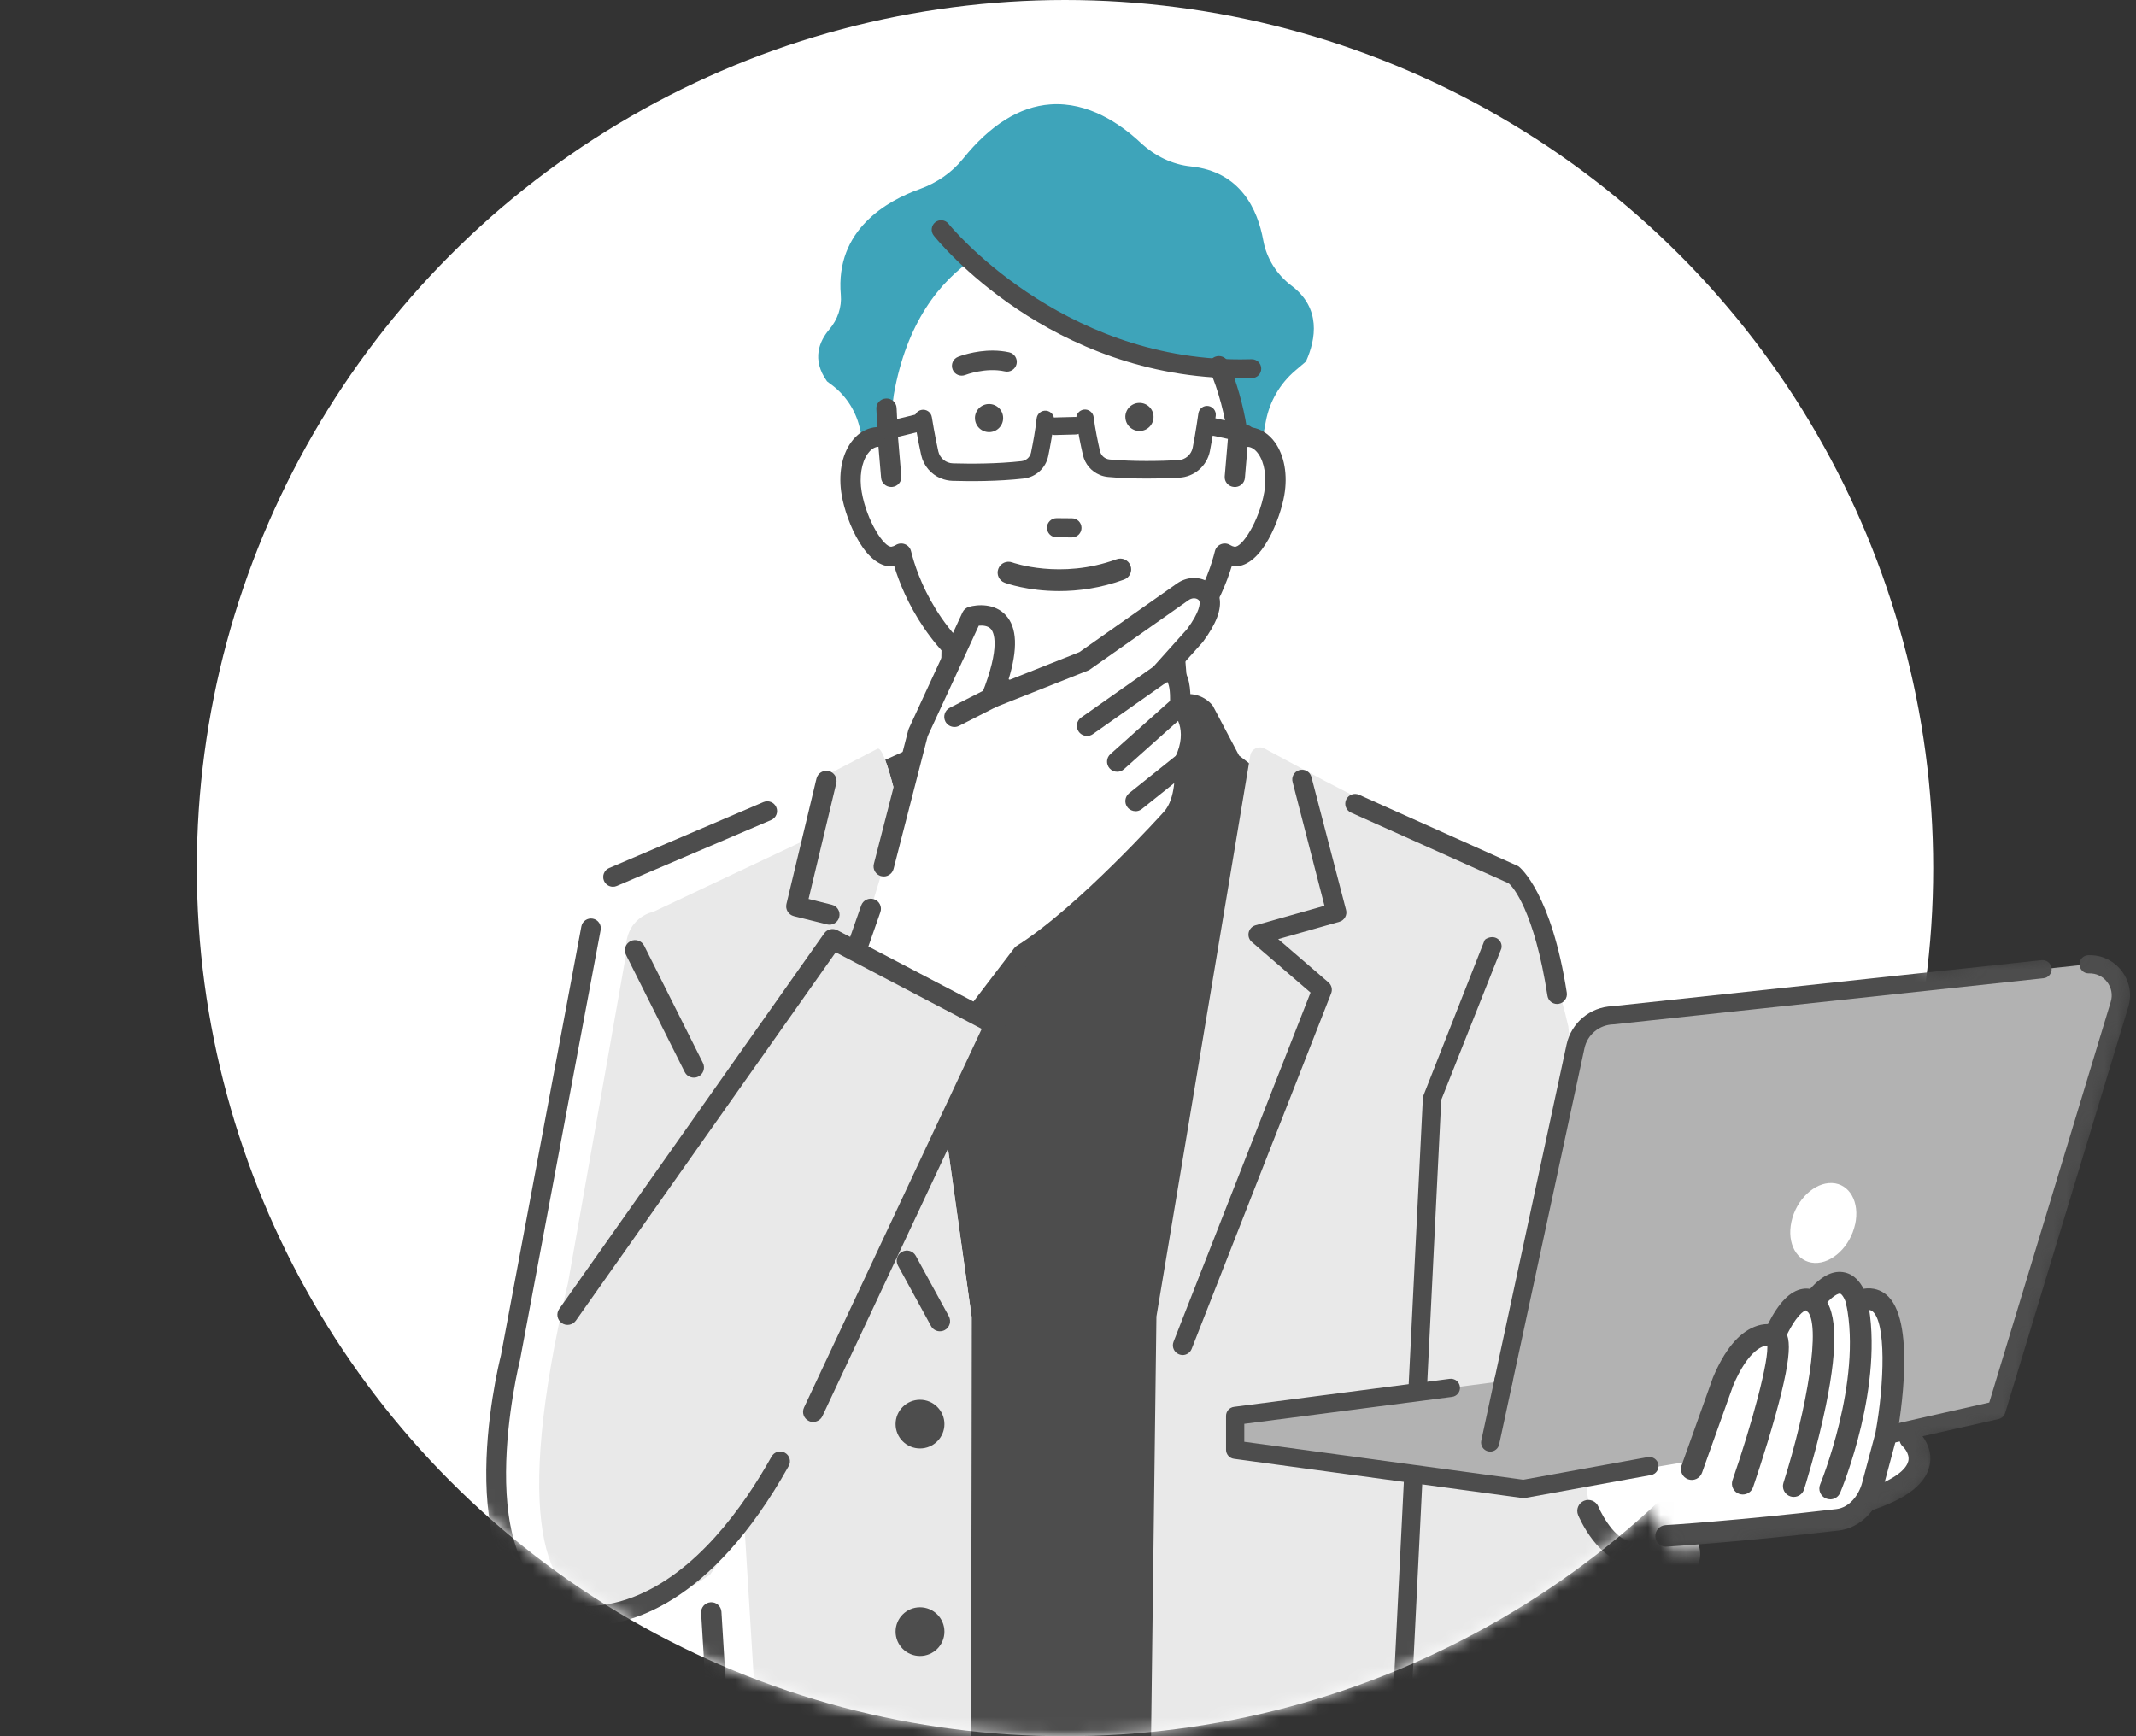 <svg width="168.53" height="137" viewBox="-15.53 0 168.53 137" fill="none" xmlns="http://www.w3.org/2000/svg">
<rect x="-15.53" y="0" width="168.53" height="137" fill="#333333" stroke="none"/>
<circle cx="68.5" cy="68.5" r="68.5" fill="white"/>
<mask id="mask0_1449_1280" style="mask-type:alpha" maskUnits="userSpaceOnUse" x="0" y="0" width="153" height="137">
<path fill-rule="evenodd" clip-rule="evenodd" d="M136.536 76.513C136.842 73.885 137 71.211 137 68.5C137 30.669 106.331 0 68.5 0C30.669 0 0 30.669 0 68.5C0 106.332 30.669 137 68.5 137C86.269 137 102.458 130.234 114.631 119.138L116.45 122.387C118.886 122.235 124.67 121.839 128.323 121.474C131.977 121.108 132.586 120.104 132.433 119.647C133.042 119.342 134.534 118.551 135.63 117.82C137 116.907 137.457 115.994 136.543 113.71L142.937 112.34C145.829 102.75 151.796 82.748 152.527 79.46C153.44 75.35 151.157 74.894 149.787 74.894C149.102 74.894 147.389 75.122 144.82 75.464C142.641 75.755 139.844 76.128 136.536 76.513Z" fill="#D9D9D9"/>
</mask>
<g mask="url(#mask0_1449_1280)">
<path d="M82.232 59.616L80.164 55.695C79.57 54.942 78.589 54.607 77.659 54.838L67.672 57.322L58.894 55.233C58.075 55.039 57.239 55.494 56.96 56.288L55.93 59.227L46.799 63.346L54.191 138.037H80.493L87.667 63.781L82.232 59.619V59.616Z" fill="#4D4D4D"/>
<path d="M86.377 22.55C85.192 21.656 84.4 20.384 84.142 18.971C83.699 16.53 82.349 13.537 78.428 13.132C76.985 12.984 75.608 12.331 74.45 11.25C72.852 9.757 70.321 8.023 67.343 8.237C64.916 8.411 62.6 9.854 60.452 12.526C59.589 13.6 58.404 14.427 57.024 14.923C54.506 15.823 50.354 18.11 50.81 23.27C50.894 24.224 50.565 25.215 49.904 25.991C49.132 26.899 48.474 28.348 49.723 30.093L49.927 30.247C51.112 31.074 51.952 32.306 52.291 33.712L54.301 42.115L82.497 43.04L84.347 33.233C84.638 31.683 85.461 30.267 86.663 29.246L87.509 28.526L87.525 28.489C88.294 26.755 88.717 24.317 86.371 22.543L86.377 22.55Z" fill="#3EA4BA"/>
<path d="M77.609 55.417L76.699 45.949H59.633L59.428 55.728C69.979 62.304 77.609 55.417 77.609 55.417Z" fill="white"/>
<path d="M59.431 58.44C59.431 58.44 59.421 58.44 59.417 58.44C58.981 58.434 58.635 58.072 58.642 57.637L58.847 45.939C58.854 45.507 59.206 45.162 59.636 45.162H76.703C77.115 45.162 77.458 45.477 77.492 45.889L78.401 57.215C78.435 57.65 78.112 58.032 77.676 58.065C77.24 58.096 76.86 57.778 76.827 57.342L75.978 46.742H60.418L60.227 57.664C60.22 58.096 59.867 58.44 59.438 58.44H59.431Z" fill="#4D4D4D"/>
<path d="M61.395 20.323C65.87 24.09 65.87 24.796 70.576 26.678C70.576 26.678 81.251 28.616 80.63 28.871C80.822 29.309 81.288 30.913 81.658 32.356C81.903 33.314 82.101 34.201 82.148 34.623C82.47 34.492 82.799 34.445 83.131 34.495C84.555 34.73 85.394 36.725 85.008 38.952C84.622 41.178 83.155 44.138 81.731 43.907C81.507 43.87 81.299 43.786 81.107 43.666C80.61 45.678 78.828 50.874 73.218 54.165C68.055 57.041 63.466 54.165 63.466 54.165C57.857 50.874 56.074 45.678 55.577 43.666C55.386 43.783 55.175 43.87 54.953 43.907C53.53 44.138 52.063 41.181 51.676 38.952C51.291 36.725 52.13 34.73 53.553 34.495C53.882 34.442 54.214 34.492 54.537 34.623L54.993 31.124C55.994 25.493 58.578 22.205 61.402 20.323H61.395Z" fill="white"/>
<path d="M83.242 33.849C83.071 33.823 82.9 33.813 82.725 33.823C82.463 32.085 81.919 30.15 81.255 28.616C81.111 28.282 80.714 28.128 80.369 28.268C80.026 28.409 79.865 28.794 80.009 29.129C80.718 30.756 81.272 32.858 81.47 34.636L81.218 37.603C81.188 37.964 81.463 38.279 81.836 38.309C81.856 38.309 81.873 38.309 81.893 38.309C82.242 38.309 82.537 38.051 82.564 37.706L82.782 35.139C82.863 35.132 82.943 35.132 83.017 35.145C83.92 35.292 84.686 36.849 84.34 38.845C83.934 41.172 82.544 43.371 81.842 43.261C81.718 43.241 81.594 43.191 81.463 43.114C81.278 43 81.05 42.98 80.849 43.06C80.647 43.14 80.496 43.308 80.446 43.515C79.956 45.501 78.234 50.459 72.876 53.599C68.149 56.231 64 53.723 63.812 53.606C58.441 50.456 56.722 45.497 56.229 43.515C56.178 43.311 56.027 43.14 55.826 43.06C55.624 42.98 55.396 43 55.212 43.114C55.084 43.194 54.96 43.241 54.836 43.261C54.13 43.378 52.741 41.172 52.338 38.845C51.992 36.849 52.758 35.292 53.657 35.145C53.734 35.132 53.815 35.132 53.895 35.139L54.114 37.706C54.144 38.048 54.439 38.309 54.785 38.309C54.805 38.309 54.822 38.309 54.842 38.309C55.215 38.279 55.49 37.964 55.46 37.603L55.205 34.586L55.087 32.196C55.071 31.834 54.758 31.556 54.379 31.573C54.006 31.59 53.718 31.898 53.734 32.259L53.812 33.826C53.684 33.826 53.556 33.836 53.432 33.856C51.613 34.154 50.545 36.444 51.002 39.069C51.364 41.155 52.922 44.908 55.06 44.56C55.077 44.56 55.097 44.553 55.114 44.55C55.853 47.011 57.877 51.664 63.097 54.724C63.231 54.808 65.366 56.114 68.381 56.114C69.928 56.114 71.708 55.769 73.567 54.734C78.798 51.664 80.829 47.011 81.567 44.55C81.584 44.553 81.604 44.556 81.621 44.56C81.715 44.577 81.805 44.583 81.896 44.583C83.883 44.583 85.33 41.065 85.676 39.069C86.132 36.444 85.065 34.157 83.246 33.856L83.242 33.849Z" fill="#4D4D4D"/>
<path d="M68.377 56.228C65.309 56.228 63.12 54.875 63.03 54.818C57.86 51.785 55.802 47.208 55.027 44.677C52.838 44.978 51.247 41.192 50.881 39.079C50.602 37.472 50.867 35.952 51.613 34.908C52.079 34.251 52.704 33.843 53.412 33.726C53.503 33.712 53.593 33.702 53.684 33.696L53.614 32.256C53.603 32.052 53.674 31.854 53.815 31.703C53.959 31.546 54.157 31.452 54.376 31.442C54.815 31.416 55.188 31.754 55.211 32.182L55.329 34.573L55.584 37.586C55.601 37.79 55.537 37.988 55.403 38.145C55.265 38.309 55.07 38.406 54.852 38.426C54.832 38.426 54.809 38.426 54.785 38.426C54.372 38.426 54.023 38.112 53.989 37.713L53.781 35.252C53.744 35.252 53.708 35.256 53.677 35.262C53.409 35.306 53.154 35.493 52.932 35.801C52.435 36.498 52.254 37.653 52.459 38.821C52.861 41.135 54.245 43.231 54.815 43.137C54.926 43.12 55.033 43.077 55.148 43.006C55.366 42.873 55.634 42.849 55.873 42.943C56.111 43.037 56.289 43.237 56.349 43.482C56.836 45.45 58.545 50.372 63.876 53.499C64.05 53.606 68.163 56.084 72.819 53.489C78.133 50.372 79.841 45.45 80.328 43.482C80.389 43.237 80.567 43.037 80.805 42.943C81.043 42.849 81.312 42.873 81.53 43.006C81.644 43.077 81.755 43.12 81.866 43.14C82.447 43.237 83.82 41.132 84.222 38.825C84.424 37.66 84.243 36.501 83.749 35.805C83.531 35.497 83.272 35.309 83.004 35.266C82.97 35.259 82.937 35.259 82.9 35.256L82.692 37.717C82.655 38.138 82.272 38.467 81.829 38.426C81.614 38.41 81.419 38.309 81.282 38.148C81.147 37.991 81.084 37.794 81.1 37.589L81.352 34.623C81.157 32.882 80.604 30.786 79.902 29.176C79.821 28.985 79.818 28.777 79.895 28.587C79.976 28.389 80.13 28.238 80.328 28.155C80.734 27.987 81.201 28.175 81.372 28.57C82.02 30.063 82.564 31.971 82.836 33.699C82.98 33.692 83.125 33.709 83.266 33.729C83.977 33.846 84.598 34.255 85.068 34.911C85.81 35.956 86.079 37.475 85.8 39.079C85.495 40.837 84.088 44.694 81.899 44.694C81.815 44.694 81.735 44.687 81.654 44.677C80.879 47.208 78.818 51.788 73.631 54.828C71.966 55.756 70.204 56.224 68.384 56.224L68.377 56.228ZM55.114 44.423C55.168 44.423 55.218 44.456 55.232 44.51C55.974 46.981 57.988 51.581 63.157 54.614C63.251 54.671 65.38 55.987 68.377 55.987C70.153 55.987 71.879 55.528 73.504 54.624C78.683 51.584 80.701 46.984 81.443 44.51C81.46 44.449 81.52 44.413 81.584 44.426L81.634 44.436C81.718 44.449 81.815 44.453 81.889 44.456C83.809 44.456 85.223 40.931 85.548 39.042C85.814 37.522 85.555 36.032 84.86 35.055C84.43 34.452 83.863 34.077 83.219 33.97C83.058 33.943 82.893 33.937 82.728 33.947C82.665 33.953 82.611 33.907 82.601 33.843C82.339 32.109 81.792 30.173 81.137 28.667C81.02 28.396 80.694 28.265 80.409 28.382C80.271 28.439 80.164 28.543 80.11 28.68C80.056 28.811 80.06 28.951 80.114 29.082C80.822 30.716 81.386 32.839 81.584 34.626L81.332 37.616C81.322 37.753 81.366 37.891 81.456 37.998C81.554 38.112 81.688 38.179 81.839 38.192C81.856 38.192 81.869 38.192 81.886 38.192C82.171 38.192 82.413 37.978 82.436 37.703L82.655 35.135C82.661 35.075 82.708 35.028 82.766 35.025C82.863 35.018 82.95 35.018 83.031 35.031C83.366 35.085 83.679 35.306 83.937 35.671C84.478 36.428 84.669 37.626 84.454 38.872C84.065 41.115 82.665 43.529 81.819 43.388C81.678 43.365 81.537 43.311 81.396 43.224C81.245 43.13 81.057 43.117 80.889 43.181C80.724 43.244 80.6 43.385 80.56 43.552C80.063 45.551 78.331 50.546 72.933 53.713C68.149 56.379 63.919 53.831 63.742 53.72C58.333 50.546 56.601 45.554 56.104 43.552C56.064 43.385 55.94 43.248 55.775 43.181C55.608 43.114 55.42 43.13 55.269 43.224C55.127 43.311 54.99 43.365 54.849 43.388C54.003 43.525 52.6 41.121 52.21 38.872C51.995 37.626 52.187 36.428 52.727 35.668C52.986 35.306 53.298 35.085 53.634 35.028C53.714 35.015 53.801 35.011 53.899 35.021C53.959 35.025 54.006 35.072 54.01 35.132L54.228 37.7C54.251 37.988 54.52 38.215 54.825 38.189C54.976 38.175 55.114 38.108 55.211 37.994C55.302 37.887 55.346 37.753 55.336 37.613L55.081 34.596L54.963 32.202C54.95 31.904 54.688 31.683 54.382 31.693C54.231 31.7 54.094 31.764 53.993 31.874C53.899 31.978 53.849 32.112 53.855 32.253L53.932 33.819C53.932 33.853 53.922 33.886 53.899 33.91C53.875 33.933 53.845 33.947 53.812 33.947C53.691 33.947 53.57 33.957 53.452 33.977C52.808 34.084 52.24 34.456 51.811 35.058C51.116 36.036 50.857 37.526 51.123 39.046C51.478 41.091 52.992 44.771 55.04 44.436L55.087 44.426C55.087 44.426 55.104 44.426 55.111 44.426L55.114 44.423Z" fill="#4D4D4D"/>
<path d="M58.709 37.75C57.937 37.435 57.343 36.759 57.152 35.908C56.876 34.683 56.635 33.193 56.625 33.133C56.564 32.755 56.819 32.4 57.199 32.339C57.575 32.279 57.931 32.534 57.991 32.912C57.991 32.925 58.236 34.422 58.501 35.607C58.622 36.153 59.099 36.548 59.659 36.561C61.063 36.601 63.141 36.605 65.071 36.387C65.443 36.344 65.742 36.069 65.819 35.704C65.97 34.971 66.168 33.91 66.259 33.026C66.296 32.647 66.635 32.37 67.014 32.406C67.394 32.447 67.672 32.781 67.635 33.163C67.541 34.107 67.333 35.215 67.176 35.982C66.981 36.936 66.195 37.653 65.229 37.76C63.221 37.987 61.073 37.984 59.622 37.941C59.303 37.931 58.995 37.864 58.713 37.746L58.709 37.75Z" fill="#4D4D4D"/>
<path d="M54.221 33.327C53.909 33.454 53.731 33.795 53.811 34.13C53.902 34.502 54.278 34.73 54.647 34.636L57.481 33.943C57.85 33.852 58.078 33.477 57.987 33.106C57.897 32.734 57.521 32.506 57.152 32.6L54.318 33.293C54.285 33.3 54.251 33.313 54.221 33.323V33.327Z" fill="#4D4D4D"/>
<path d="M71.248 37.475C70.583 37.204 70.076 36.624 69.912 35.898C69.737 35.135 69.505 34.03 69.388 33.089C69.341 32.711 69.613 32.366 69.989 32.319C70.368 32.272 70.714 32.543 70.761 32.922C70.868 33.802 71.09 34.86 71.258 35.59C71.342 35.955 71.647 36.223 72.023 36.256C73.953 36.43 76.031 36.38 77.434 36.31C77.995 36.279 78.462 35.878 78.573 35.329C78.811 34.14 79.019 32.637 79.022 32.623C79.076 32.245 79.425 31.981 79.801 32.034C80.18 32.088 80.442 32.436 80.392 32.814C80.382 32.878 80.174 34.371 79.929 35.603C79.694 36.772 78.697 37.632 77.508 37.692C76.061 37.766 73.91 37.82 71.899 37.636C71.671 37.615 71.452 37.562 71.248 37.478V37.475Z" fill="#4D4D4D"/>
<path d="M79.452 32.935C79.247 33.019 79.086 33.2 79.036 33.431C78.955 33.806 79.194 34.171 79.566 34.251L82.628 34.904C83 34.984 83.37 34.746 83.447 34.371C83.527 33.996 83.289 33.632 82.916 33.551L79.855 32.898C79.714 32.868 79.573 32.885 79.449 32.935H79.452Z" fill="#4D4D4D"/>
<path d="M67.417 34.275C67.172 34.174 66.994 33.937 66.987 33.652C66.978 33.27 67.28 32.952 67.659 32.942L69.311 32.899C69.693 32.889 70.009 33.19 70.022 33.572C70.032 33.953 69.73 34.271 69.351 34.281L67.699 34.325C67.599 34.325 67.504 34.308 67.421 34.275H67.417Z" fill="#4D4D4D"/>
<path d="M82.305 29.852C67.286 29.852 58.518 19.057 58.142 18.589C57.887 18.267 57.941 17.799 58.259 17.541C58.582 17.283 59.052 17.337 59.307 17.658C59.394 17.768 68.025 28.358 82.329 28.358C82.621 28.358 82.913 28.355 83.212 28.345C83.219 28.345 83.229 28.345 83.235 28.345C83.638 28.345 83.967 28.663 83.981 29.068C83.994 29.48 83.668 29.825 83.259 29.835C82.936 29.845 82.621 29.848 82.305 29.848V29.852Z" fill="#4D4D4D"/>
<path d="M55.701 65.297C55.701 65.297 54.375 58.802 53.707 59.08L48.833 61.611L34.868 68.331C34.868 68.331 31.39 70.065 31.102 73.246L26.157 101.222C15.183 139.67 40.508 124.236 40.508 124.236L41.25 138.03L61.103 138.06L61.133 103.91L55.701 65.301V65.297Z" fill="white"/>
<path d="M55.701 65.297C55.701 65.297 54.375 58.802 53.707 59.08L48.833 61.611L48.417 66.091L36.026 71.943C36.026 71.943 33.636 72.378 33.861 75.335L29.289 101.218C20.376 139.151 40.508 124.233 40.508 124.233L43.2 120.289L44.288 138.023L61.103 138.053L61.133 103.903L55.701 65.294V65.297Z" fill="#E9E9E9"/>
<path d="M117.758 120.074C110.118 102.256 108.211 80.999 108.211 80.999C106.905 75.147 103.867 69.013 103.867 69.013C99.621 67.118 88.972 61.607 88.972 61.607L84.242 59.066C83.786 58.822 83.219 59.086 83.118 59.595L75.712 103.88L75.276 138.03H108.772L117.466 124.986C119.108 122.873 118.809 122.528 117.755 120.071L117.758 120.074Z" fill="#E9E9E9"/>
<path d="M77.777 106.92C77.683 106.92 77.589 106.903 77.498 106.866C77.102 106.712 76.907 106.267 77.062 105.872L87.871 78.321L83.239 74.33C83.024 74.146 82.93 73.858 82.99 73.584C83.051 73.309 83.259 73.088 83.531 73.011L88.972 71.471L86.461 61.725C86.341 61.32 86.569 60.891 86.978 60.771C87.385 60.647 87.814 60.878 87.935 61.286L90.668 71.779C90.728 71.977 90.705 72.188 90.604 72.368C90.507 72.549 90.339 72.683 90.141 72.737L85.32 74.103L89.285 77.518C89.533 77.732 89.617 78.077 89.499 78.378L78.492 106.435C78.374 106.736 78.082 106.923 77.774 106.923L77.777 106.92Z" fill="#4D4D4D"/>
<path d="M94.914 138.763C94.894 138.763 94.871 138.763 94.851 138.763C94.448 138.726 94.152 138.375 94.189 137.973L96.737 86.604C96.741 86.574 96.747 86.544 96.751 86.514L101.555 74.314C101.578 74.216 101.635 74.129 101.722 74.082C102.461 73.674 103.069 74.263 102.928 74.846L98.184 86.788L95.643 138.104C95.609 138.482 95.29 138.766 94.918 138.766L94.914 138.763Z" fill="#4D4D4D"/>
<path d="M58.985 112.37C58.985 113.432 58.122 114.292 57.058 114.292C55.994 114.292 55.131 113.432 55.131 112.37C55.131 111.309 55.994 110.449 57.058 110.449C58.122 110.449 58.985 111.309 58.985 112.37Z" fill="#4D4D4D"/>
<path d="M58.985 128.745C58.985 129.807 58.122 130.667 57.058 130.667C55.994 130.667 55.131 129.807 55.131 128.745C55.131 127.684 55.994 126.824 57.058 126.824C58.122 126.824 58.985 127.684 58.985 128.745Z" fill="#4D4D4D"/>
<path d="M73.262 32.905C73.265 33.518 73.769 34.01 74.383 34.007C74.997 34.003 75.491 33.501 75.484 32.888C75.481 32.276 74.977 31.783 74.363 31.79C73.749 31.794 73.255 32.296 73.258 32.908L73.262 32.905Z" fill="#4D4D4D"/>
<path d="M61.395 32.995C61.398 33.608 61.902 34.1 62.516 34.097C63.13 34.093 63.624 33.591 63.617 32.979C63.614 32.366 63.11 31.874 62.496 31.88C61.882 31.884 61.388 32.386 61.392 32.999L61.395 32.995Z" fill="#4D4D4D"/>
<path d="M67.83 42.303C67.464 42.303 67.169 42.002 67.172 41.637C67.172 41.272 67.474 40.977 67.84 40.98L69.052 40.99C69.418 40.99 69.713 41.292 69.71 41.657C69.71 42.022 69.408 42.316 69.042 42.313L67.83 42.303Z" fill="#4D4D4D"/>
<path d="M69.039 42.407L67.827 42.397C67.626 42.397 67.438 42.317 67.293 42.173C67.152 42.029 67.075 41.838 67.075 41.637C67.075 41.436 67.156 41.249 67.3 41.105C67.444 40.964 67.636 40.887 67.837 40.887L69.049 40.897C69.25 40.897 69.438 40.978 69.583 41.122C69.724 41.266 69.801 41.456 69.801 41.657C69.801 41.858 69.72 42.046 69.576 42.19C69.505 42.26 69.421 42.313 69.331 42.35C69.24 42.387 69.139 42.407 69.039 42.407ZM67.434 41.239C67.327 41.346 67.266 41.486 67.263 41.641C67.263 41.791 67.32 41.935 67.427 42.046C67.535 42.153 67.676 42.213 67.83 42.216L69.042 42.226C69.193 42.226 69.338 42.169 69.445 42.062C69.552 41.955 69.613 41.815 69.616 41.661C69.616 41.51 69.559 41.366 69.452 41.255C69.344 41.148 69.203 41.088 69.049 41.085L67.837 41.075C67.76 41.075 67.686 41.088 67.615 41.118C67.548 41.145 67.484 41.185 67.431 41.239H67.434Z" fill="#4D4D4D"/>
<path d="M62.838 27.662C63.241 27.666 63.664 27.706 64.091 27.8C64.507 27.893 64.769 28.305 64.678 28.72C64.584 29.136 64.174 29.397 63.755 29.306C62.227 28.968 60.653 29.581 60.636 29.587C60.24 29.745 59.79 29.554 59.633 29.159C59.475 28.764 59.663 28.315 60.059 28.158C60.123 28.131 61.341 27.649 62.838 27.662Z" fill="#4D4D4D"/>
<path d="M79.391 46.612C78.901 46.31 78.267 46.367 77.797 46.699L70.019 52.17L62.674 55.082C65.796 47.261 61.14 48.657 61.14 48.657L56.903 57.828L54.194 68.361L53.174 71.705L50.615 79.014L57.37 85.469L65.124 75.305C70.076 72.198 76.911 64.577 76.911 64.577C78.277 63.054 77.901 60.128 77.901 60.128C79.277 57.285 77.572 55.672 77.572 55.672C77.773 51.965 76.014 53.204 76.014 53.204L78.75 50.154C80.399 47.924 80.019 46.997 79.391 46.612Z" fill="white"/>
<path d="M57.37 86.273C57.165 86.273 56.964 86.192 56.816 86.052L50.062 79.597C49.834 79.379 49.756 79.051 49.86 78.757L52.418 71.448C52.566 71.029 53.023 70.812 53.439 70.956C53.858 71.1 54.077 71.558 53.932 71.973L51.546 78.797L57.276 84.274L64.487 74.823C64.544 74.746 64.618 74.682 64.698 74.628C69.499 71.615 76.246 64.119 76.313 64.042C77.233 63.014 77.2 60.942 77.109 60.228C77.089 60.075 77.116 59.92 77.183 59.78C78.291 57.49 77.035 56.264 77.022 56.251C76.85 56.09 76.76 55.863 76.773 55.628C76.844 54.353 76.652 53.928 76.582 53.814C76.545 53.824 76.498 53.844 76.468 53.864C76.135 54.098 75.682 54.041 75.41 53.737C75.138 53.432 75.145 52.97 75.417 52.665L78.126 49.645C79.16 48.239 79.143 47.633 79.113 47.483C79.1 47.409 79.069 47.352 78.969 47.288C78.767 47.164 78.482 47.191 78.257 47.349L70.479 52.819C70.428 52.856 70.371 52.886 70.314 52.91L62.969 55.822C62.671 55.94 62.331 55.869 62.107 55.645C61.882 55.417 61.811 55.079 61.929 54.785C63.459 50.951 62.865 49.866 62.647 49.629C62.405 49.361 61.986 49.344 61.694 49.371L57.662 58.096L54.973 68.558C54.862 68.987 54.426 69.245 53.996 69.134C53.566 69.024 53.308 68.589 53.419 68.16L56.128 57.627C56.141 57.58 56.155 57.533 56.175 57.49L60.411 48.32C60.509 48.112 60.69 47.955 60.908 47.888C61.583 47.687 62.956 47.593 63.825 48.541C64.722 49.515 64.792 51.206 64.023 53.683L69.633 51.457L77.334 46.04C78.089 45.507 79.059 45.464 79.811 45.922C80.285 46.214 80.587 46.646 80.691 47.175C80.865 48.078 80.442 49.207 79.398 50.623C79.385 50.643 79.368 50.663 79.351 50.683L77.639 52.592C78.331 53.214 78.418 54.403 78.391 55.387C78.895 56.047 79.848 57.751 78.727 60.262C78.791 61.056 78.875 63.59 77.512 65.107C77.233 65.418 70.653 72.727 65.678 75.901L58.011 85.951C57.873 86.132 57.662 86.246 57.434 86.266C57.414 86.266 57.393 86.266 57.37 86.266V86.273Z" fill="#4D4D4D"/>
<path d="M70.237 58.069C69.985 58.069 69.737 57.952 69.579 57.73C69.324 57.369 69.411 56.87 69.774 56.616L75.551 52.551C75.914 52.297 76.414 52.384 76.669 52.745C76.924 53.107 76.837 53.606 76.475 53.86L70.697 57.925C70.556 58.025 70.395 58.072 70.234 58.072L70.237 58.069Z" fill="#4D4D4D"/>
<path d="M72.617 60.898C72.396 60.898 72.177 60.808 72.02 60.63C71.724 60.302 71.751 59.797 72.083 59.502L77.042 55.076C77.371 54.781 77.881 54.808 78.173 55.139C78.468 55.468 78.442 55.973 78.109 56.268L73.151 60.694C72.996 60.831 72.805 60.898 72.617 60.898Z" fill="#4D4D4D"/>
<path d="M74.061 64.008C73.826 64.008 73.594 63.904 73.436 63.71C73.158 63.365 73.215 62.863 73.561 62.585L77.404 59.508C77.75 59.231 78.254 59.288 78.532 59.632C78.811 59.977 78.754 60.479 78.408 60.757L74.564 63.834C74.416 63.951 74.239 64.012 74.061 64.012V64.008Z" fill="#4D4D4D"/>
<path d="M59.773 57.362C59.481 57.362 59.199 57.202 59.058 56.927C58.857 56.532 59.015 56.05 59.407 55.849L62.311 54.369C62.707 54.168 63.191 54.326 63.392 54.717C63.594 55.112 63.436 55.591 63.043 55.795L60.139 57.275C60.022 57.336 59.898 57.362 59.777 57.362H59.773Z" fill="#4D4D4D"/>
<path d="M50.156 74.112L29.248 103.746L48.632 111.403L62.979 80.835L50.156 74.112Z" fill="#E9E9E9"/>
<path d="M48.632 112.203C48.517 112.203 48.403 112.18 48.293 112.126C47.89 111.939 47.719 111.463 47.907 111.062L61.929 81.184L50.407 75.144L29.907 104.202C29.651 104.563 29.151 104.65 28.789 104.396C28.426 104.141 28.339 103.642 28.594 103.281L49.501 73.647C49.733 73.319 50.172 73.212 50.532 73.4L63.355 80.119C63.735 80.317 63.889 80.779 63.708 81.167L49.36 111.735C49.222 112.026 48.934 112.197 48.632 112.197V112.203Z" fill="#4D4D4D"/>
<path d="M49.911 72.964C49.847 72.964 49.78 72.957 49.716 72.94L47.108 72.291C46.681 72.184 46.419 71.755 46.52 71.33L48.89 61.433C48.994 61.005 49.424 60.74 49.857 60.841C50.287 60.944 50.555 61.376 50.451 61.805L48.266 70.932L50.102 71.39C50.532 71.497 50.794 71.933 50.686 72.361C50.596 72.726 50.267 72.967 49.907 72.967L49.911 72.964Z" fill="#4D4D4D"/>
<path d="M30.897 128.277C29.802 128.277 29.124 128.09 29.027 128.06C19.507 125.388 23.73 107.991 23.992 106.95L30.34 73.105C30.417 72.686 30.823 72.409 31.243 72.489C31.662 72.566 31.938 72.971 31.86 73.39L25.509 107.258C25.509 107.258 25.502 107.292 25.499 107.305C25.455 107.476 21.286 124.286 29.46 126.58C29.487 126.586 31.505 127.142 34.428 126.017C39.397 124.109 43.11 118.933 45.349 114.929C45.557 114.557 46.027 114.423 46.399 114.631C46.772 114.838 46.906 115.307 46.698 115.679C40.508 126.747 34.009 128.277 30.897 128.277Z" fill="#4D4D4D"/>
<path d="M58.632 105.048C58.347 105.048 58.072 104.898 57.927 104.63L55.319 99.859C55.107 99.471 55.248 98.985 55.638 98.774C56.027 98.563 56.514 98.704 56.725 99.092L59.334 103.863C59.545 104.252 59.404 104.737 59.015 104.948C58.894 105.015 58.76 105.045 58.632 105.045V105.048Z" fill="#4D4D4D"/>
<path d="M41.246 138.827C40.83 138.827 40.478 138.505 40.447 138.084L39.789 127.286C39.756 126.844 40.088 126.463 40.531 126.429C40.971 126.396 41.357 126.727 41.391 127.169L42.049 137.966C42.082 138.408 41.75 138.79 41.307 138.823C41.287 138.823 41.267 138.823 41.246 138.823V138.827Z" fill="#4D4D4D"/>
<path d="M39.212 85.031C38.917 85.031 38.635 84.87 38.494 84.588L33.858 75.338C33.66 74.943 33.821 74.461 34.217 74.263C34.613 74.066 35.096 74.226 35.294 74.621L39.93 83.872C40.128 84.267 39.967 84.749 39.571 84.947C39.457 85.004 39.333 85.031 39.212 85.031Z" fill="#4D4D4D"/>
<path d="M32.837 69.971C32.538 69.971 32.253 69.797 32.125 69.502C31.957 69.111 32.139 68.659 32.532 68.491L44.704 63.288C45.097 63.121 45.55 63.302 45.718 63.694C45.886 64.085 45.704 64.537 45.312 64.705L33.139 69.907C33.038 69.951 32.938 69.971 32.834 69.971H32.837Z" fill="#4D4D4D"/>
<path d="M107.325 79.221C106.949 79.221 106.62 78.95 106.563 78.569C105.532 71.896 103.824 69.921 103.488 69.69L91.054 64.115C90.668 63.934 90.503 63.472 90.685 63.087C90.869 62.702 91.329 62.538 91.715 62.719L104.2 68.317C104.227 68.33 104.25 68.344 104.274 68.357C104.438 68.457 106.889 70.553 108.09 78.331C108.154 78.753 107.866 79.144 107.443 79.211C107.402 79.218 107.362 79.221 107.325 79.221Z" fill="#4D4D4D"/>
<path d="M135.185 113.515C135.185 113.515 138.484 116.478 131.059 118.618L130.894 113.843C130.894 113.843 135.02 110.716 135.185 113.515Z" fill="white"/>
<path d="M131.059 118.752C131.032 118.752 131.002 118.742 130.978 118.725C130.945 118.702 130.925 118.662 130.921 118.622L130.757 113.847C130.757 113.804 130.773 113.76 130.81 113.737C130.918 113.656 133.442 111.758 134.671 112.324C135.054 112.498 135.268 112.88 135.312 113.456C135.5 113.64 136.242 114.453 136 115.508C135.702 116.807 134.05 117.895 131.092 118.749C131.079 118.752 131.069 118.755 131.055 118.755L131.059 118.752ZM131.032 113.911L131.19 118.441C134.611 117.426 135.557 116.258 135.742 115.448C135.977 114.42 135.104 113.623 135.097 113.616C135.07 113.593 135.054 113.559 135.054 113.522C135.023 113.024 134.859 112.702 134.564 112.568C133.577 112.113 131.408 113.636 131.035 113.911H131.032Z" fill="#4D4D4D"/>
<path d="M131.059 119.338C130.908 119.338 130.76 119.291 130.636 119.2C130.455 119.07 130.347 118.866 130.34 118.645L130.176 113.87C130.169 113.636 130.273 113.415 130.461 113.274C130.488 113.254 131.156 112.752 131.982 112.31C133.251 111.637 134.211 111.466 134.923 111.795C135.299 111.969 135.755 112.35 135.879 113.201C136.222 113.599 136.84 114.503 136.578 115.638C136.222 117.178 134.483 118.38 131.264 119.308C131.196 119.328 131.129 119.334 131.062 119.334L131.059 119.338ZM131.626 114.202L131.747 117.654C134.446 116.743 135.057 115.816 135.171 115.32C135.329 114.637 134.711 114.058 134.705 114.051C134.564 113.924 134.48 113.746 134.466 113.559C134.456 113.365 134.409 113.144 134.315 113.1C133.912 112.916 132.637 113.502 131.626 114.202Z" fill="#4D4D4D"/>
<path d="M131.059 119.471C130.877 119.471 130.703 119.415 130.555 119.307C130.34 119.153 130.213 118.912 130.203 118.648L130.038 113.874C130.028 113.596 130.156 113.331 130.377 113.164C130.451 113.107 131.112 112.618 131.915 112.19C133.224 111.493 134.221 111.326 134.976 111.671C135.369 111.851 135.859 112.25 136.007 113.14C136.396 113.599 136.974 114.516 136.708 115.668C136.343 117.262 134.573 118.494 131.3 119.438C131.223 119.461 131.143 119.471 131.062 119.471H131.059ZM134.134 111.768C133.566 111.768 132.875 111.989 132.042 112.431C131.257 112.849 130.612 113.328 130.542 113.381C130.391 113.495 130.303 113.676 130.31 113.867L130.475 118.641C130.481 118.822 130.569 118.986 130.716 119.093C130.861 119.197 131.052 119.23 131.223 119.18C134.392 118.266 136.101 117.098 136.443 115.611C136.688 114.55 136.128 113.703 135.775 113.291C135.758 113.271 135.748 113.247 135.745 113.224C135.628 112.427 135.201 112.076 134.865 111.918C134.651 111.818 134.409 111.771 134.137 111.771L134.134 111.768ZM131.747 117.787C131.72 117.787 131.693 117.781 131.67 117.764C131.636 117.741 131.613 117.7 131.613 117.657L131.492 114.205C131.492 114.158 131.512 114.115 131.549 114.091C132.358 113.529 133.845 112.732 134.372 112.976C134.536 113.053 134.587 113.331 134.6 113.552C134.61 113.706 134.677 113.847 134.795 113.951C134.825 113.977 135.476 114.593 135.302 115.35C135.161 115.966 134.436 116.89 131.79 117.784C131.777 117.787 131.76 117.791 131.747 117.791V117.787ZM131.764 114.269L131.874 117.463C134.389 116.585 134.936 115.725 135.037 115.283C135.174 114.68 134.614 114.148 134.61 114.145C134.442 113.997 134.345 113.79 134.332 113.562C134.318 113.345 134.271 113.231 134.251 113.211C133.946 113.073 132.794 113.562 131.764 114.265V114.269Z" fill="#4D4D4D"/>
<path d="M110.907 111.969C110.907 111.969 106.993 119.864 113.038 121.896L122.133 120.034C122.133 120.034 123.287 107.359 110.91 111.969H110.907Z" fill="white"/>
<path d="M111.729 80.112L149.257 76.085C150.952 76.031 152.191 77.658 151.687 79.272L141.986 111.273L104.673 117.49L81.923 114.396V111.721L103.085 108.972L108.772 82.57C109.074 81.174 110.293 80.159 111.726 80.116L111.729 80.112Z" fill="#B2B2B2"/>
<path d="M103.092 109.689C103.041 109.689 102.991 109.683 102.941 109.672C102.551 109.589 102.303 109.207 102.387 108.819L108.073 82.416C108.446 80.702 109.927 79.463 111.682 79.396L145.547 75.764C145.94 75.72 146.299 76.008 146.34 76.4C146.383 76.795 146.095 77.15 145.702 77.19L111.81 80.826C111.793 80.826 111.773 80.826 111.756 80.829C110.652 80.863 109.715 81.639 109.483 82.718L103.797 109.12C103.723 109.458 103.424 109.689 103.092 109.689Z" fill="#4D4D4D"/>
<path d="M145.625 75.894C145.605 75.894 145.581 75.894 145.558 75.897L111.692 79.529C109.99 79.596 108.56 80.795 108.201 82.446L102.514 108.848C102.447 109.163 102.649 109.474 102.964 109.541C103.277 109.608 103.592 109.401 103.659 109.093L109.346 82.69C109.591 81.552 110.581 80.731 111.746 80.695H111.79L145.678 77.055C145.833 77.038 145.974 76.962 146.071 76.841C146.169 76.721 146.212 76.566 146.199 76.412C146.182 76.255 146.105 76.118 145.981 76.017C145.877 75.934 145.749 75.89 145.618 75.89L145.625 75.894Z" fill="#4D4D4D"/>
<path d="M104.676 118.209C104.643 118.209 104.613 118.209 104.579 118.202L81.829 115.109C81.473 115.062 81.204 114.757 81.204 114.396V111.721C81.204 111.359 81.473 111.054 81.832 111.008L98.852 108.798C99.245 108.748 99.607 109.026 99.658 109.417C99.708 109.812 99.429 110.171 99.037 110.221L82.644 112.35V113.766L104.656 116.759L114.475 114.975C114.865 114.905 115.241 115.162 115.315 115.554C115.385 115.946 115.127 116.318 114.734 116.391L104.801 118.199C104.757 118.206 104.713 118.209 104.673 118.209H104.676Z" fill="#4D4D4D"/>
<path d="M98.949 108.925C98.922 108.925 98.899 108.925 98.872 108.932L81.852 111.142C81.56 111.179 81.342 111.43 81.342 111.721V114.396C81.342 114.687 81.56 114.935 81.849 114.975L104.599 118.069C104.66 118.075 104.723 118.075 104.784 118.065L114.717 116.257C114.871 116.231 115.006 116.144 115.093 116.016C115.18 115.889 115.217 115.732 115.187 115.581C115.16 115.427 115.073 115.293 114.945 115.206C114.818 115.119 114.663 115.086 114.509 115.112L104.69 116.897C104.69 116.897 104.663 116.897 104.646 116.897L82.635 113.904C82.567 113.894 82.517 113.837 82.517 113.77V112.354C82.517 112.287 82.567 112.23 82.635 112.22L99.027 110.09C99.346 110.05 99.574 109.756 99.53 109.438C99.51 109.284 99.429 109.146 99.305 109.049C99.201 108.969 99.08 108.929 98.949 108.929V108.925Z" fill="#4D4D4D"/>
<path d="M133.278 113.968C132.949 113.968 132.653 113.744 132.576 113.409C132.489 113.02 132.731 112.639 133.12 112.548L141.422 110.667L151.003 79.068C151.174 78.519 151.073 77.946 150.727 77.491C150.382 77.036 149.858 76.788 149.284 76.805C148.884 76.822 148.555 76.507 148.542 76.108C148.529 75.713 148.841 75.382 149.24 75.368C150.281 75.335 151.244 75.79 151.876 76.621C152.507 77.448 152.691 78.496 152.382 79.487L142.681 111.48C142.607 111.728 142.402 111.916 142.15 111.972L133.439 113.948C133.385 113.961 133.332 113.965 133.278 113.965V113.968Z" fill="#4D4D4D"/>
<path d="M149.331 76.67C149.928 76.67 150.472 76.938 150.835 77.41C151.207 77.899 151.315 78.518 151.13 79.108L141.549 110.706C141.536 110.753 141.496 110.787 141.449 110.8L133.147 112.682C132.831 112.752 132.637 113.067 132.707 113.381C132.778 113.693 133.096 113.89 133.405 113.82L142.117 111.845C142.321 111.798 142.486 111.644 142.546 111.446L152.248 79.452C152.547 78.501 152.369 77.5 151.765 76.707C151.157 75.913 150.247 75.468 149.24 75.508C148.918 75.518 148.663 75.79 148.673 76.111C148.676 76.268 148.743 76.416 148.861 76.523C148.975 76.627 149.116 76.677 149.274 76.674C149.294 76.674 149.311 76.674 149.331 76.674V76.67Z" fill="#4D4D4D"/>
<path d="M130.978 102.738C130.978 102.738 130.233 99.32 127.531 102.738C127.531 102.738 126.272 101.443 124.466 105.414C124.466 105.414 122.321 104.466 120.404 109.053L117.95 115.926L115.929 121.2C115.929 121.2 121.431 120.871 129.454 119.931C130.827 119.77 131.854 118.575 132.21 117.242L133.278 113.255C133.278 113.255 135.587 100.716 130.978 102.745V102.738Z" fill="white"/>
<path d="M115.929 121.916C115.55 121.916 115.234 121.622 115.211 121.24C115.187 120.845 115.489 120.503 115.885 120.48C115.939 120.48 121.461 120.142 129.37 119.214C130.488 119.084 131.254 118.036 131.515 117.052L132.573 113.091C133.207 109.632 133.533 104.346 132.284 103.365C132.19 103.291 131.945 103.097 131.267 103.395C131.069 103.482 130.844 103.475 130.649 103.378C130.458 103.281 130.317 103.1 130.273 102.889C130.193 102.541 129.938 101.999 129.679 101.942C129.441 101.888 128.884 102.183 128.091 103.181C127.95 103.362 127.776 103.509 127.541 103.499C127.323 103.492 127.155 103.429 127.027 103.258C127.007 103.251 126.97 103.248 126.91 103.261C126.728 103.311 126.06 103.633 125.117 105.705C125.036 105.886 124.906 106.037 124.718 106.1C124.533 106.164 124.352 106.161 124.18 106.07C123.64 105.893 122.317 106.345 121.075 109.304L118.628 116.158C118.494 116.533 118.084 116.727 117.708 116.593C117.332 116.459 117.138 116.051 117.272 115.676L119.726 108.802C119.726 108.802 119.736 108.779 119.739 108.765C120.629 106.633 121.713 105.3 122.955 104.808C123.375 104.641 123.751 104.6 124.046 104.607C124.892 102.903 125.765 101.996 126.698 101.835C126.926 101.795 127.141 101.805 127.329 101.848C128.289 100.774 129.166 100.342 130.005 100.536C130.747 100.707 131.183 101.323 131.425 101.838C132.241 101.681 132.815 101.942 133.181 102.23C135.557 104.101 134.268 111.839 133.986 113.372C133.983 113.392 133.979 113.409 133.973 113.426L132.905 117.413C132.439 119.158 131.086 120.45 129.538 120.631C121.586 121.565 116.026 121.9 115.973 121.903C115.959 121.903 115.942 121.903 115.929 121.903V121.916Z" fill="#4D4D4D"/>
<path d="M115.929 122.05C115.479 122.05 115.103 121.698 115.076 121.246C115.049 120.777 115.409 120.372 115.879 120.342C115.932 120.342 121.488 119.997 129.357 119.077C130.411 118.953 131.136 117.952 131.388 117.014L132.445 113.054C133.167 109.11 133.281 104.315 132.204 103.468C132.13 103.408 131.932 103.25 131.324 103.518C131.089 103.622 130.821 103.615 130.592 103.498C130.364 103.381 130.199 103.17 130.146 102.919C130.058 102.537 129.81 102.109 129.656 102.075C129.531 102.049 129.038 102.213 128.205 103.267C128.004 103.525 127.789 103.646 127.544 103.639C127.292 103.632 127.108 103.552 126.967 103.394C126.963 103.394 126.96 103.394 126.953 103.394C126.832 103.428 126.191 103.696 125.248 105.765C125.141 105.999 124.976 106.16 124.768 106.23C124.54 106.307 124.325 106.294 124.123 106.193C123.65 106.043 122.405 106.495 121.203 109.361L118.759 116.207C118.682 116.422 118.527 116.592 118.319 116.693C118.111 116.79 117.879 116.803 117.665 116.726C117.45 116.649 117.275 116.495 117.178 116.288C117.08 116.083 117.067 115.849 117.144 115.635L119.598 108.761C119.598 108.761 119.608 108.731 119.615 108.714C120.518 106.552 121.626 105.196 122.905 104.687C123.254 104.546 123.61 104.476 123.962 104.476C124.818 102.778 125.708 101.871 126.675 101.704C126.876 101.667 127.081 101.667 127.279 101.704C128.256 100.629 129.155 100.204 130.035 100.408C130.79 100.582 131.243 101.181 131.499 101.69C132.328 101.56 132.912 101.851 133.261 102.126C135.698 104.047 134.402 111.852 134.117 113.398C134.114 113.422 134.107 113.442 134.104 113.462L133.036 117.449C132.556 119.247 131.156 120.58 129.552 120.767C121.632 121.695 116.03 122.04 115.976 122.043H115.926L115.929 122.05ZM131.898 103.1C132.13 103.1 132.271 103.18 132.371 103.261C133.734 104.335 133.301 109.876 132.707 113.117L131.646 117.088C131.371 118.112 130.565 119.211 129.387 119.348C121.512 120.272 115.949 120.613 115.895 120.613C115.573 120.633 115.328 120.908 115.348 121.229C115.368 121.537 115.623 121.778 115.932 121.778H115.969C116.023 121.775 121.619 121.434 129.528 120.503C131.022 120.329 132.328 119.073 132.781 117.386L133.848 113.398C133.848 113.398 133.855 113.368 133.859 113.351C134.137 111.835 135.42 104.164 133.103 102.34C132.643 101.978 132.089 101.854 131.458 101.975C131.395 101.985 131.337 101.955 131.311 101.898C131.089 101.426 130.683 100.83 129.985 100.673C129.199 100.492 128.363 100.907 127.44 101.941C127.406 101.978 127.356 101.995 127.309 101.985C127.121 101.941 126.926 101.938 126.732 101.972C125.839 102.126 125.003 103.009 124.177 104.673C124.154 104.72 124.096 104.747 124.053 104.747C123.707 104.74 123.358 104.801 123.016 104.938C121.807 105.417 120.75 106.726 119.873 108.822L117.409 115.722C117.356 115.869 117.366 116.027 117.433 116.167C117.5 116.308 117.618 116.415 117.765 116.465C117.913 116.519 118.071 116.509 118.212 116.442C118.353 116.375 118.46 116.258 118.514 116.11L120.961 109.257C122.213 106.267 123.559 105.755 124.197 105.926C124.227 105.926 124.254 105.939 124.278 105.956C124.415 106.013 124.546 106.016 124.687 105.966C124.825 105.919 124.932 105.812 125.01 105.644C125.95 103.575 126.638 103.194 126.889 103.123C126.913 103.117 126.936 103.113 126.96 103.11C126.98 103.1 127.004 103.09 127.027 103.09H127.03C127.088 103.09 127.138 103.127 127.158 103.18C127.252 103.297 127.373 103.351 127.561 103.354C127.715 103.361 127.85 103.277 128.001 103.086C128.706 102.196 129.35 101.71 129.723 101.797C130.085 101.878 130.347 102.541 130.418 102.845C130.455 103.019 130.569 103.163 130.723 103.244C130.881 103.324 131.062 103.327 131.223 103.257C131.512 103.13 131.734 103.083 131.908 103.083L131.898 103.1Z" fill="#4D4D4D"/>
<path d="M121.975 117.791C121.898 117.791 121.817 117.778 121.74 117.751C121.364 117.62 121.166 117.212 121.293 116.837C122.841 112.364 124.291 107.024 124.013 105.973C123.768 105.775 123.674 105.434 123.805 105.132C123.962 104.767 124.385 104.597 124.751 104.754C125.647 105.139 125.882 106.388 124.419 111.651C123.633 114.483 122.666 117.279 122.656 117.306C122.552 117.604 122.274 117.791 121.975 117.791Z" fill="#4D4D4D"/>
<path d="M121.975 117.925C121.881 117.925 121.787 117.908 121.696 117.878C121.481 117.805 121.307 117.651 121.206 117.446C121.105 117.242 121.092 117.011 121.166 116.793C122.666 112.458 124.117 107.161 123.892 106.046C123.623 105.805 123.536 105.413 123.68 105.079C123.771 104.868 123.935 104.707 124.15 104.623C124.362 104.54 124.593 104.543 124.805 104.633C125.795 105.055 126.047 106.304 124.55 111.688C123.754 114.544 122.794 117.329 122.784 117.353C122.666 117.694 122.341 117.925 121.975 117.925ZM124.466 104.831C124.392 104.831 124.318 104.844 124.248 104.874C124.103 104.931 123.989 105.042 123.929 105.186C123.825 105.424 123.895 105.705 124.097 105.869C124.12 105.886 124.133 105.912 124.144 105.939C124.432 107.027 122.985 112.357 121.421 116.884C121.371 117.031 121.381 117.189 121.448 117.329C121.515 117.47 121.636 117.574 121.784 117.624C122.082 117.728 122.425 117.56 122.529 117.262C122.539 117.235 123.506 114.43 124.288 111.614C125.718 106.471 125.506 105.223 124.697 104.878C124.624 104.844 124.546 104.831 124.466 104.831Z" fill="#4D4D4D"/>
<path d="M125.997 117.982C125.923 117.982 125.852 117.972 125.778 117.949C125.399 117.828 125.191 117.423 125.312 117.048C127.171 111.213 128.383 104.302 127.091 103.311C126.775 103.07 126.718 102.618 126.96 102.303C127.202 101.989 127.655 101.929 127.97 102.173C129.276 103.174 129.414 105.936 128.403 110.864C127.709 114.256 126.695 117.45 126.685 117.483C126.587 117.788 126.305 117.986 126 117.986L125.997 117.982Z" fill="#4D4D4D"/>
<path d="M125.997 118.116C125.909 118.116 125.822 118.103 125.738 118.076C125.52 118.006 125.342 117.858 125.238 117.654C125.134 117.453 125.114 117.219 125.184 117.004C127.037 111.189 128.216 104.339 127.01 103.415C126.638 103.127 126.567 102.591 126.853 102.22C126.994 102.039 127.195 101.925 127.42 101.895C127.645 101.865 127.87 101.925 128.051 102.066C129.401 103.103 129.555 105.906 128.535 110.891C127.843 114.272 126.819 117.497 126.809 117.523C126.695 117.878 126.369 118.116 125.993 118.116H125.997ZM127.531 102.156C127.504 102.156 127.48 102.156 127.454 102.159C127.299 102.179 127.162 102.26 127.064 102.38C126.869 102.635 126.916 103.003 127.172 103.197C128.665 104.342 127.057 112.006 125.439 117.081C125.392 117.229 125.406 117.389 125.476 117.527C125.547 117.664 125.671 117.768 125.819 117.815C126.121 117.912 126.457 117.738 126.554 117.436C126.564 117.406 127.581 114.195 128.269 110.831C129.266 105.959 129.146 103.241 127.883 102.273C127.779 102.193 127.655 102.153 127.527 102.153L127.531 102.156Z" fill="#4D4D4D"/>
<path d="M128.87 118.173C128.776 118.173 128.682 118.156 128.592 118.116C128.226 117.962 128.051 117.544 128.206 117.175C128.239 117.095 131.552 109.083 130.273 102.883C130.193 102.494 130.445 102.116 130.834 102.035C131.223 101.955 131.603 102.206 131.683 102.595C133.053 109.234 129.679 117.386 129.535 117.731C129.421 118.006 129.152 118.173 128.87 118.173Z" fill="#4D4D4D"/>
<path d="M128.87 118.307C128.756 118.307 128.645 118.283 128.541 118.24C128.105 118.059 127.9 117.557 128.081 117.125C128.115 117.044 131.401 109.019 130.139 102.912C130.092 102.688 130.139 102.46 130.263 102.273C130.387 102.082 130.582 101.951 130.804 101.908C131.27 101.814 131.72 102.112 131.814 102.571C133.194 109.25 129.803 117.443 129.659 117.788C129.525 118.106 129.216 118.31 128.87 118.31V118.307ZM130.978 102.156C130.938 102.156 130.901 102.159 130.861 102.166C130.71 102.196 130.575 102.286 130.491 102.417C130.404 102.547 130.377 102.701 130.408 102.855C131.707 109.143 128.366 117.148 128.333 117.228C128.209 117.523 128.35 117.868 128.648 117.992C128.941 118.112 129.293 117.968 129.414 117.68C129.558 117.339 132.919 109.223 131.556 102.624C131.499 102.35 131.253 102.159 130.982 102.159L130.978 102.156Z" fill="#4D4D4D"/>
<path d="M102.048 114.54C101.997 114.54 101.947 114.534 101.897 114.524C101.507 114.44 101.259 114.058 101.343 113.67L102.387 108.819C102.471 108.43 102.853 108.183 103.243 108.266C103.632 108.35 103.881 108.732 103.797 109.12L102.753 113.971C102.679 114.309 102.38 114.54 102.048 114.54Z" fill="#4D4D4D"/>
<path d="M103.089 108.39C102.978 108.39 102.867 108.423 102.773 108.483C102.642 108.567 102.551 108.698 102.518 108.852L101.474 113.703C101.407 114.018 101.608 114.329 101.924 114.396C102.239 114.46 102.551 114.255 102.619 113.947L103.663 109.096C103.696 108.945 103.666 108.788 103.582 108.657C103.498 108.527 103.367 108.437 103.213 108.403C103.172 108.393 103.129 108.39 103.089 108.39Z" fill="#4D4D4D"/>
<path d="M130.837 96.605C130.458 98.346 129.025 99.709 127.638 99.652C126.252 99.595 125.433 98.135 125.815 96.394C126.195 94.653 127.628 93.29 129.018 93.347C130.404 93.404 131.223 94.864 130.841 96.605H130.837Z" fill="white"/>
<path d="M113.2 123.348C110.591 123.348 109.054 119.716 108.983 119.548C108.802 119.107 109.01 118.604 109.453 118.42C109.896 118.239 110.4 118.447 110.585 118.889C110.917 119.686 112.166 121.882 113.461 121.594C113.931 121.49 114.391 121.782 114.495 122.247C114.6 122.712 114.307 123.174 113.841 123.278C113.619 123.328 113.404 123.352 113.196 123.352L113.2 123.348Z" fill="#4D4D4D"/>
<path d="M108.775 138.807C108.611 138.807 108.443 138.753 108.302 138.643C107.966 138.382 107.903 137.896 108.168 137.561L116.862 124.518C117.124 124.183 117.611 124.122 117.947 124.384C118.282 124.645 118.346 125.13 118.081 125.465L109.386 138.509C109.235 138.703 109.007 138.807 108.775 138.807Z" fill="#4D4D4D"/>
<path d="M68.035 46.639C65.544 46.639 63.849 46.023 63.738 45.98C63.295 45.815 63.07 45.323 63.238 44.881C63.402 44.439 63.896 44.215 64.339 44.379C64.376 44.392 68.156 45.745 72.567 44.128C73.01 43.964 73.504 44.192 73.668 44.633C73.833 45.075 73.604 45.568 73.161 45.732C71.285 46.421 69.522 46.639 68.038 46.639H68.035Z" fill="#4D4D4D"/>
</g>
</svg>
